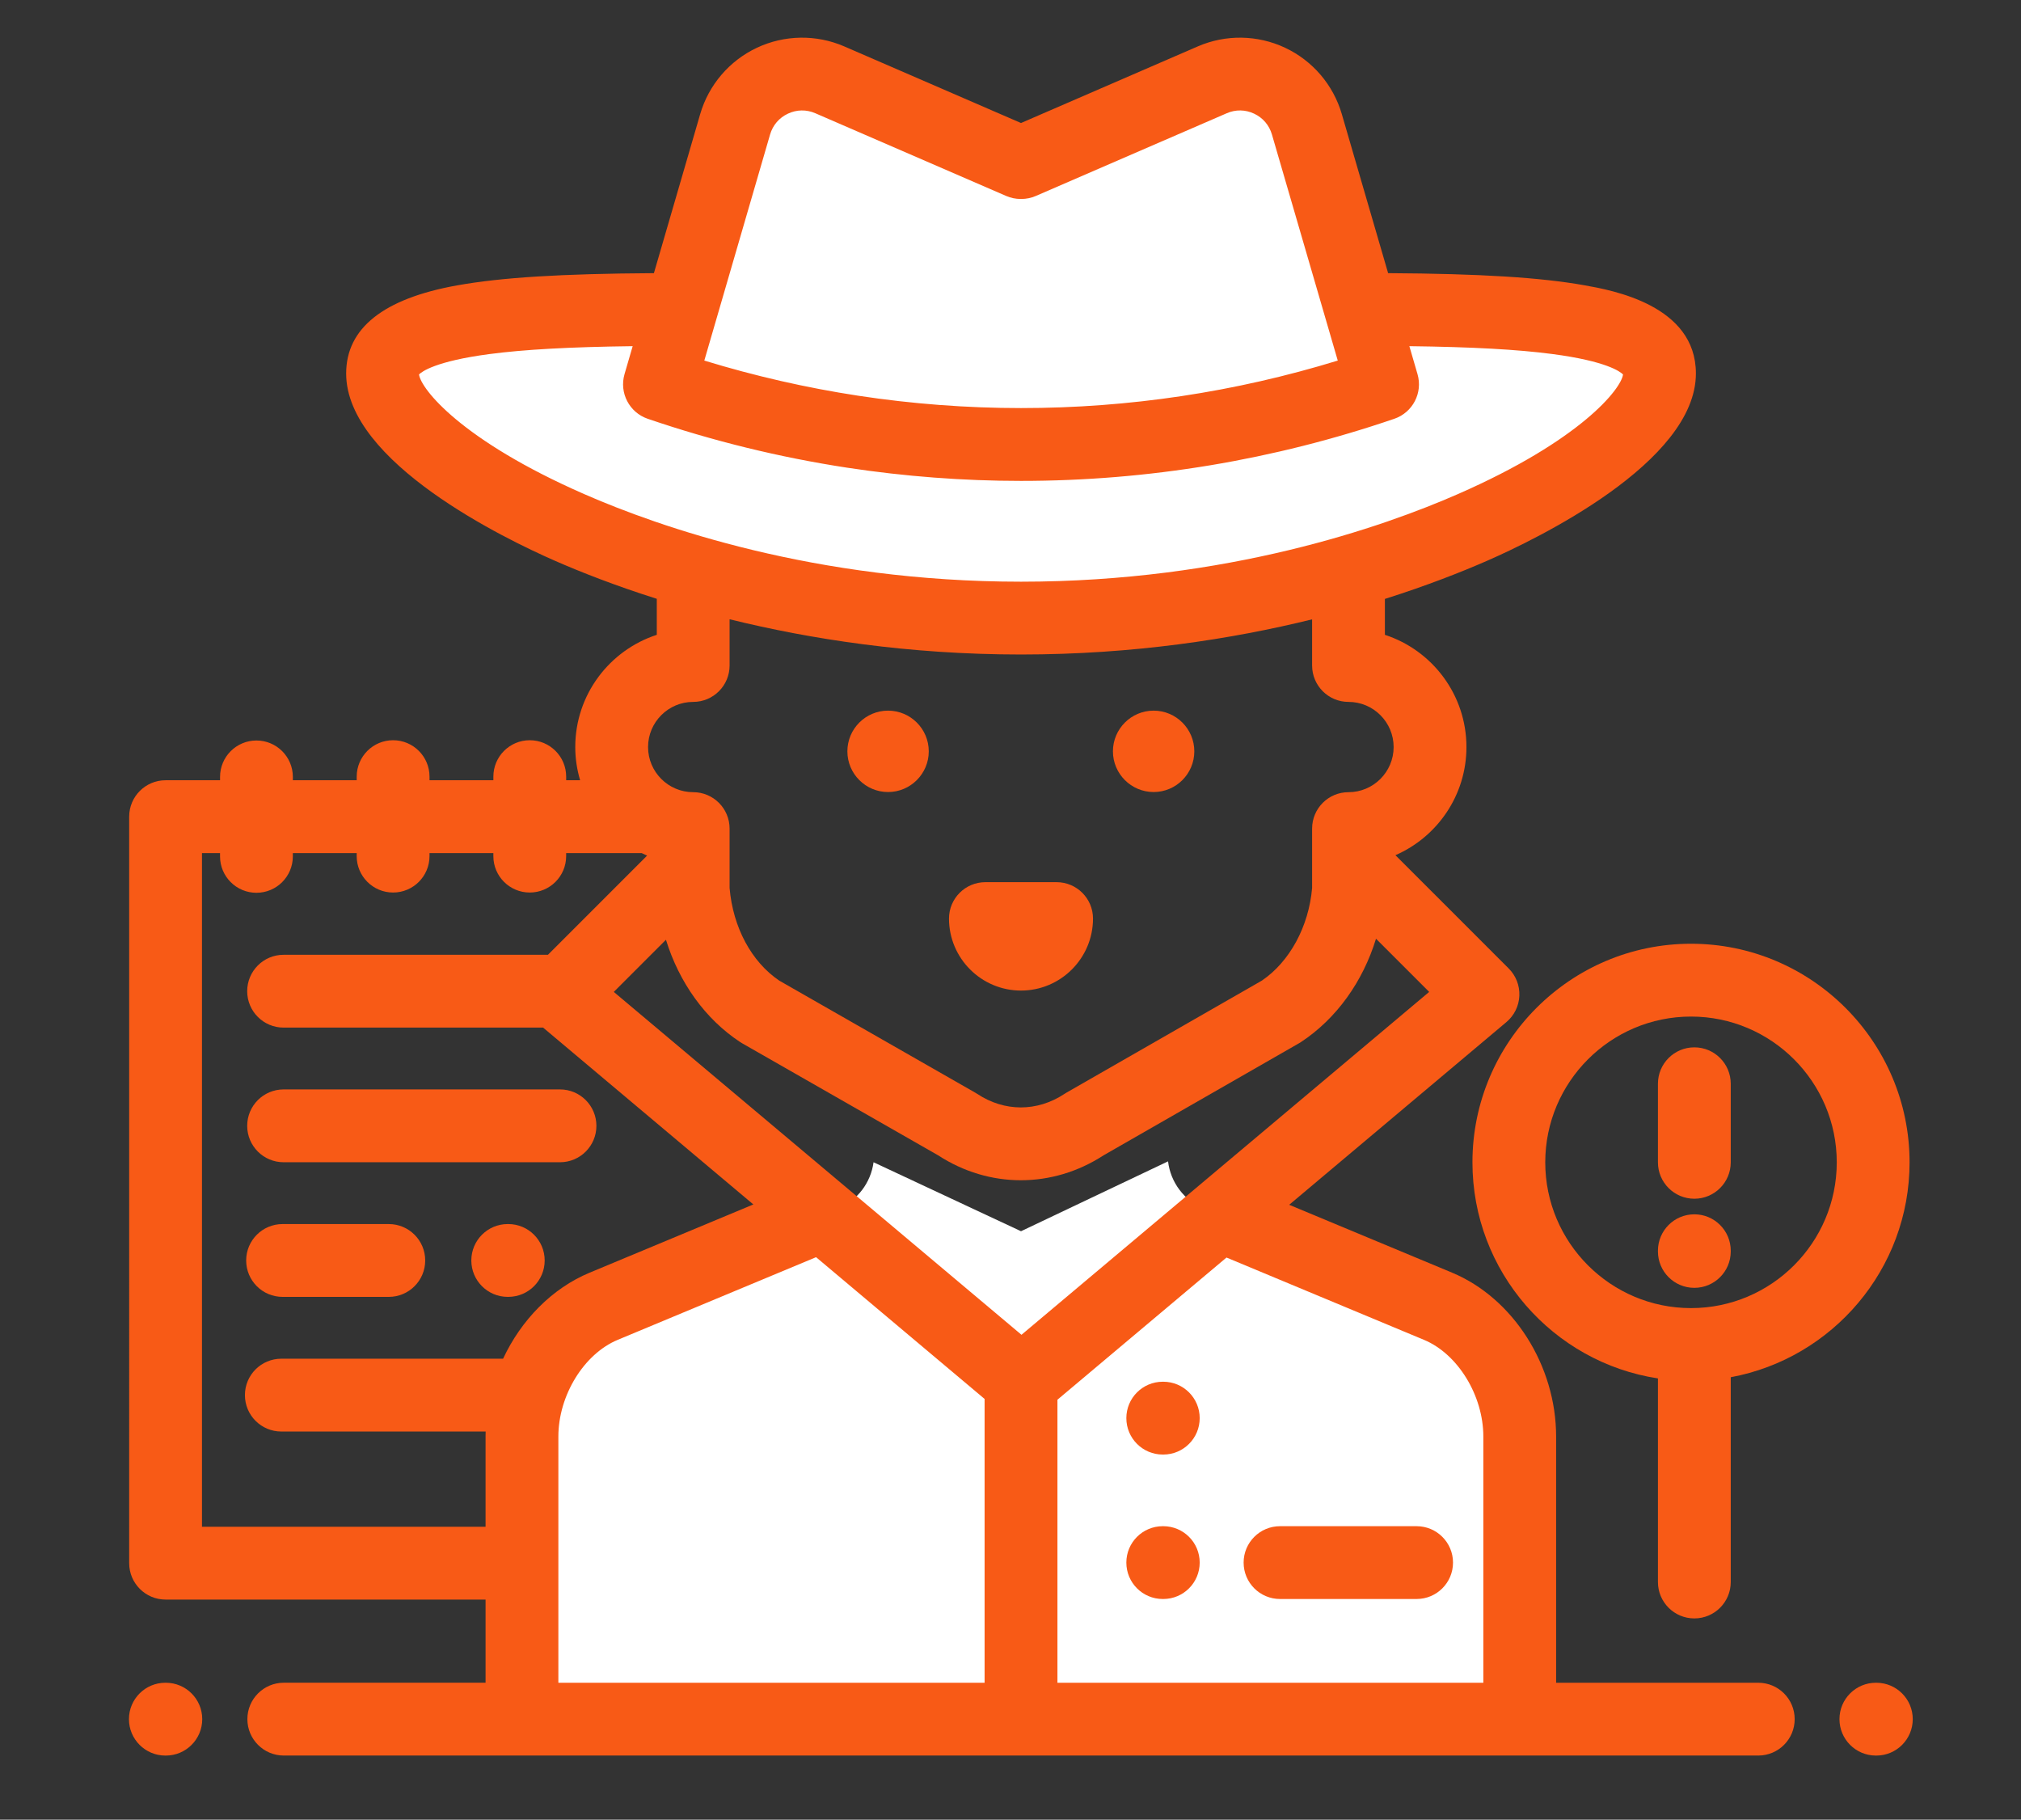 <?xml version="1.0" encoding="utf-8"?>
<!-- Generator: Adobe Illustrator 16.0.0, SVG Export Plug-In . SVG Version: 6.00 Build 0)  -->
<!DOCTYPE svg PUBLIC "-//W3C//DTD SVG 1.1//EN" "http://www.w3.org/Graphics/SVG/1.1/DTD/svg11.dtd">
<svg version="1.1" id="Capa_1" xmlns="http://www.w3.org/2000/svg" xmlns:xlink="http://www.w3.org/1999/xlink" x="0px" y="0px"
	 width="431px" height="388px" viewBox="51.5 51.5 431 388" enable-background="new 51.5 51.5 431 388" xml:space="preserve">
<rect x="51.5" y="51.5" width="431" height="388" fill="#333333" stroke="none"/>
<path fill="#FFFFFF" d="M300.6,299.132c0.525,4.446,3.401,8.324,7.604,10.076l49.965,20.816
	c10.557,4.399,17.432,16.354,17.432,27.79v60.255H162.815v-60.255c0-11.437,6.875-23.391,17.431-27.79l49.965-20.816
	c4.142-1.727,6.997-5.517,7.583-9.884l31.447,14.708L300.6,299.132z M300.6,299.132"/>
<path fill="#FFFFFF" d="M327.608,117.573c45.998-0.441,77.799,0.566,77.799,13.568c0,17.992-60.957,52.15-136.165,52.15
	c-75.202,0-136.158-34.159-136.158-52.147c0-12.988,31.748-14.013,77.683-13.571H327.608z M327.608,117.573"/>
<path fill="#FFFFFF" d="M346.348,133.448c-24.991,8.547-51.051,12.828-77.106,12.828c-11.976,0-23.963-0.909-35.836-2.716
	c-13.951-2.125-27.76-5.498-41.265-10.112l7.734-26.573l8.399-28.869c2.499-8.584,11.975-13.042,20.188-9.484l15.936,6.901
	l24.768,10.738h0.143l40.717-17.64c8.213-3.559,17.681,0.899,20.18,9.484l8.407,28.869L346.348,133.448z M346.348,133.448"/>
<path fill="#F85A16" d="M170.927,299.321h-58.945c-4.287,0-7.764-3.474-7.764-7.763c0-4.288,3.478-7.765,7.764-7.765h58.945
	c4.286,0,7.763,3.477,7.763,7.765C178.69,295.847,175.213,299.321,170.927,299.321L170.927,299.321z M170.927,299.321"/>
<path fill="#F85A16" d="M159.895,328.027h-0.119c-4.287,0-7.761-3.474-7.761-7.762c0-4.289,3.474-7.763,7.761-7.763h0.119
	c4.286,0,7.764,3.474,7.764,7.763C167.658,324.553,164.181,328.027,159.895,328.027L159.895,328.027z M159.895,328.027"/>
<path fill="#F85A16" d="M134.416,328.03h-22.655c-4.287,0-7.763-3.477-7.763-7.765c0-4.289,3.477-7.763,7.763-7.763h22.655
	c4.286,0,7.764,3.474,7.764,7.763C142.179,324.553,138.702,328.03,134.416,328.03L134.416,328.03z M134.416,328.03"/>
<path fill="#F85A16" d="M299.584,361.649h-0.115c-4.287,0-7.764-3.474-7.764-7.763c0-4.287,3.477-7.765,7.764-7.765h0.115
	c4.29,0,7.765,3.478,7.765,7.765C307.348,358.176,303.874,361.649,299.584,361.649L299.584,361.649z M299.584,361.649"/>
<path fill="#F85A16" d="M299.584,392.448h-0.115c-4.287,0-7.764-3.474-7.764-7.764c0-4.285,3.477-7.759,7.764-7.759h0.115
	c4.29,0,7.765,3.474,7.765,7.759C307.348,388.974,303.874,392.448,299.584,392.448L299.584,392.448z M299.584,392.448"/>
<path fill="#F85A16" d="M86.865,425.834h-0.102c-4.286,0-7.763-3.478-7.763-7.765c0-4.289,3.478-7.763,7.763-7.763h0.102
	c4.287,0,7.764,3.474,7.764,7.763C94.629,422.356,91.152,425.834,86.865,425.834L86.865,425.834z M86.865,425.834"/>
<path fill="#F85A16" d="M451.651,425.834h-0.102c-4.286,0-7.764-3.478-7.764-7.765c0-4.289,3.478-7.763,7.764-7.763h0.102
	c4.287,0,7.764,3.474,7.764,7.763C459.415,422.356,455.938,425.834,451.651,425.834L451.651,425.834z M451.651,425.834"/>
<path fill="#F85A16" d="M297.527,220.383c-4.786,0-8.682-3.892-8.682-8.678c0-4.786,3.896-8.678,8.682-8.678
	c4.782,0,8.674,3.892,8.674,8.678C306.201,216.49,302.309,220.383,297.527,220.383L297.527,220.383z M297.527,220.383"/>
<path fill="#F85A16" d="M240.888,220.383c-4.783,0-8.675-3.892-8.675-8.678c0-4.786,3.892-8.678,8.675-8.678
	c4.786,0,8.68,3.892,8.68,8.678C249.568,216.49,245.674,220.383,240.888,220.383L240.888,220.383z M240.888,220.383"/>
<path fill="#F85A16" d="M269.238,262.715c-8.467,0-15.354-6.887-15.354-15.35c0-4.29,3.477-7.763,7.764-7.763h15.178
	c4.289,0,7.768,3.473,7.768,7.763C284.594,255.828,277.704,262.715,269.238,262.715L269.238,262.715z M269.238,262.715"/>
<path fill="#F85A16" d="M458.736,299.342c0-25.703-20.911-46.61-46.611-46.61c-25.699,0-46.609,20.907-46.609,46.61
	c0,23.302,17.192,42.665,39.558,46.073v43.412c0,4.289,3.477,7.763,7.764,7.763c4.286,0,7.764-3.474,7.764-7.763v-43.666
	C442.265,341.163,458.736,322.144,458.736,299.342L458.736,299.342z M412.125,330.422c-17.138,0-31.083-13.942-31.083-31.08
	c0-17.142,13.945-31.084,31.083-31.084s31.084,13.942,31.084,31.084C443.209,316.479,429.262,330.422,412.125,330.422
	L412.125,330.422z M412.125,330.422"/>
<path fill="#F85A16" d="M412.837,307.102c-4.287,0-7.764-3.474-7.764-7.761v-16.756c0-4.286,3.477-7.764,7.764-7.764
	c4.286,0,7.764,3.478,7.764,7.764v16.756C420.6,303.629,417.123,307.102,412.837,307.102L412.837,307.102z M412.837,307.102"/>
<path fill="#F85A16" d="M412.837,326.102c-4.287,0-7.764-3.474-7.764-7.763v-0.15c0-4.288,3.477-7.765,7.764-7.765
	c4.286,0,7.764,3.477,7.764,7.765v0.15C420.6,322.629,417.123,326.102,412.837,326.102L412.837,326.102z M412.837,326.102"/>
<path fill="#F85A16" d="M353.607,392.448h-29.128c-4.286,0-7.763-3.474-7.763-7.764c0-4.285,3.477-7.759,7.763-7.759h29.128
	c4.286,0,7.764,3.474,7.764,7.759C361.371,388.974,357.893,392.448,353.607,392.448L353.607,392.448z M353.607,392.448"/>
<path fill="#F85A16" d="M426.471,410.306h-43.11v-52.492c0-15.134-9.131-29.505-22.205-34.956l-34.721-14.465l46.323-38.958
	c1.666-1.398,2.668-3.433,2.761-5.605c0.093-2.175-0.729-4.288-2.268-5.825l-24.158-24.156c8.898-3.877,15.142-12.75,15.142-23.059
	c0-11.162-7.309-20.649-17.391-23.929v-7.654c8.997-2.847,16.349-5.75,21.799-8.135c10.445-4.574,44.527-20.969,44.527-39.932
	c0-14.584-17.879-17.762-23.753-18.807c-9.436-1.677-22.141-2.47-41.885-2.588l-9.874-33.911
	c-1.816-6.233-6.226-11.391-12.102-14.153c-5.878-2.761-12.663-2.865-18.615-0.285L269.24,77.73l-37.691-16.334
	c-5.958-2.58-12.744-2.476-18.624,0.285c-5.877,2.762-10.289,7.923-12.105,14.156l-9.867,33.908
	c-19.817,0.119-32.549,0.917-42.004,2.612c-15.678,2.812-23.627,9.131-23.627,18.783c0,18.963,34.081,35.361,44.526,39.932
	c5.433,2.38,12.758,5.274,21.721,8.109v7.68c-10.08,3.279-17.388,12.767-17.388,23.926c0,2.461,0.371,4.833,1.037,7.084h-2.975
	v-0.772c0-4.286-3.478-7.763-7.764-7.763c-4.287,0-7.763,3.478-7.763,7.763v0.772h-13.617v-0.772c0-4.286-3.478-7.763-7.764-7.763
	c-4.286,0-7.763,3.478-7.763,7.763v0.772h-13.617v-0.713c0-4.29-3.478-7.764-7.764-7.764c-4.287,0-7.763,3.474-7.763,7.764v0.713
	H86.814c-4.287,0-7.764,3.475-7.764,7.764V384.81c0,4.285,3.477,7.763,7.764,7.763h68.237v17.729h-43.032
	c-4.286,0-7.763,3.478-7.763,7.765c0,4.289,3.477,7.763,7.763,7.763h314.453c4.286,0,7.763-3.474,7.763-7.763
	C434.234,413.78,430.76,410.306,426.471,410.306L426.471,410.306z M215.728,80.177c0.578-1.982,1.927-3.561,3.803-4.44
	c1.872-0.88,3.949-0.915,5.848-0.09l40.699,17.637c0.975,0.423,2.027,0.641,3.09,0.641h0.143c1.061,0,2.112-0.218,3.085-0.638
	l40.719-17.64c1.896-0.825,3.971-0.793,5.84,0.087c1.872,0.879,3.219,2.458,3.799,4.443l14.039,48.209
	c-21.906,6.722-44.593,10.126-67.55,10.126c-11.55,0-23.213-0.885-34.664-2.626c-11.095-1.69-22.121-4.208-32.876-7.503
	L215.728,80.177z M176.078,156.851c-26.257-11.495-34.833-22.443-35.216-25.508c0.592-0.597,3.511-2.829,15.024-4.347
	c7.422-0.978,17.055-1.514,30.538-1.683l-1.736,5.963c-1.158,3.982,1.019,8.173,4.942,9.517c13.83,4.728,28.165,8.24,42.608,10.442
	c12.224,1.857,24.672,2.804,37.002,2.804c27.142,0,53.926-4.458,79.62-13.246c3.926-1.344,6.101-5.535,4.941-9.517l-1.737-5.963
	c13.423,0.166,23.023,0.697,30.425,1.666c11.614,1.518,14.546,3.768,15.141,4.365c-0.381,3.057-8.951,14.01-35.217,25.508
	c-15.93,6.978-49.216,18.679-93.173,18.679C225.294,175.531,192.006,163.829,176.078,156.851L176.078,156.851z M199.334,201.164
	c4.286,0,7.76-3.475,7.76-7.764v-9.856c17.112,4.214,38.15,7.512,62.148,7.512c23.969,0,44.981-3.285,62.079-7.494v9.838
	c0,4.29,3.474,7.764,7.761,7.764c5.308,0,9.626,4.318,9.626,9.626c0,5.306-4.318,9.624-9.626,9.624
	c-4.287,0-7.761,3.477-7.761,7.763v12.67c-0.705,8.207-4.789,15.731-10.715,19.743L278.92,284.49
	c-0.141,0.081-0.279,0.169-0.416,0.259c-5.824,3.843-12.775,3.843-18.594,0c-0.14-0.093-0.282-0.18-0.427-0.262l-41.802-23.896
	c-5.932-4.017-9.87-11.363-10.587-19.743v-12.67c0-4.286-3.474-7.763-7.76-7.763c-5.309,0-9.627-4.318-9.627-9.624
	C189.707,205.482,194.025,201.164,199.334,201.164L199.334,201.164z M158.789,341.213h-47.296c-4.286,0-7.76,3.474-7.76,7.763
	c0,4.287,3.474,7.765,7.76,7.765h43.578c-0.009,0.356-0.021,0.714-0.021,1.074v19.232H94.576V233.4h3.849v0.705
	c0,4.288,3.477,7.761,7.763,7.761c4.286,0,7.764-3.473,7.764-7.761V233.4h13.617v0.65c0,4.285,3.477,7.761,7.763,7.761
	c4.287,0,7.764-3.476,7.764-7.761v-0.65h13.617v0.65c0,4.285,3.477,7.761,7.763,7.761c4.286,0,7.764-3.476,7.764-7.761v-0.65h16.104
	c0.384,0.188,0.77,0.368,1.161,0.536l-21.148,21.149h-56.376c-4.287,0-7.764,3.477-7.764,7.764c0,4.289,3.478,7.763,7.764,7.763
	h55.343l44.837,37.707l-34.903,14.544C169.196,326.219,162.635,332.979,158.789,341.213L158.789,341.213z M261.476,410.306h-90.898
	v-52.492c0-8.751,5.442-17.618,12.654-20.622l42.306-17.628l35.938,30.227V410.306z M182.399,263.002l11.122-11.121
	c2.812,9.096,8.358,16.883,15.794,21.794c0.139,0.093,0.278,0.179,0.423,0.261l41.836,23.914c5.45,3.542,11.54,5.311,17.631,5.311
	c6.094,0,12.188-1.772,17.642-5.313l41.714-23.917c0.139-0.081,0.278-0.166,0.415-0.255c7.549-4.987,13.165-12.855,15.972-22.014
	l11.342,11.338l-86.946,73.114L182.399,263.002z M367.837,410.306H277.01v-60.351l36.053-30.315l42.121,17.552
	c7.215,3.004,12.653,11.871,12.653,20.622V410.306z M367.837,410.306"/>
</svg>
